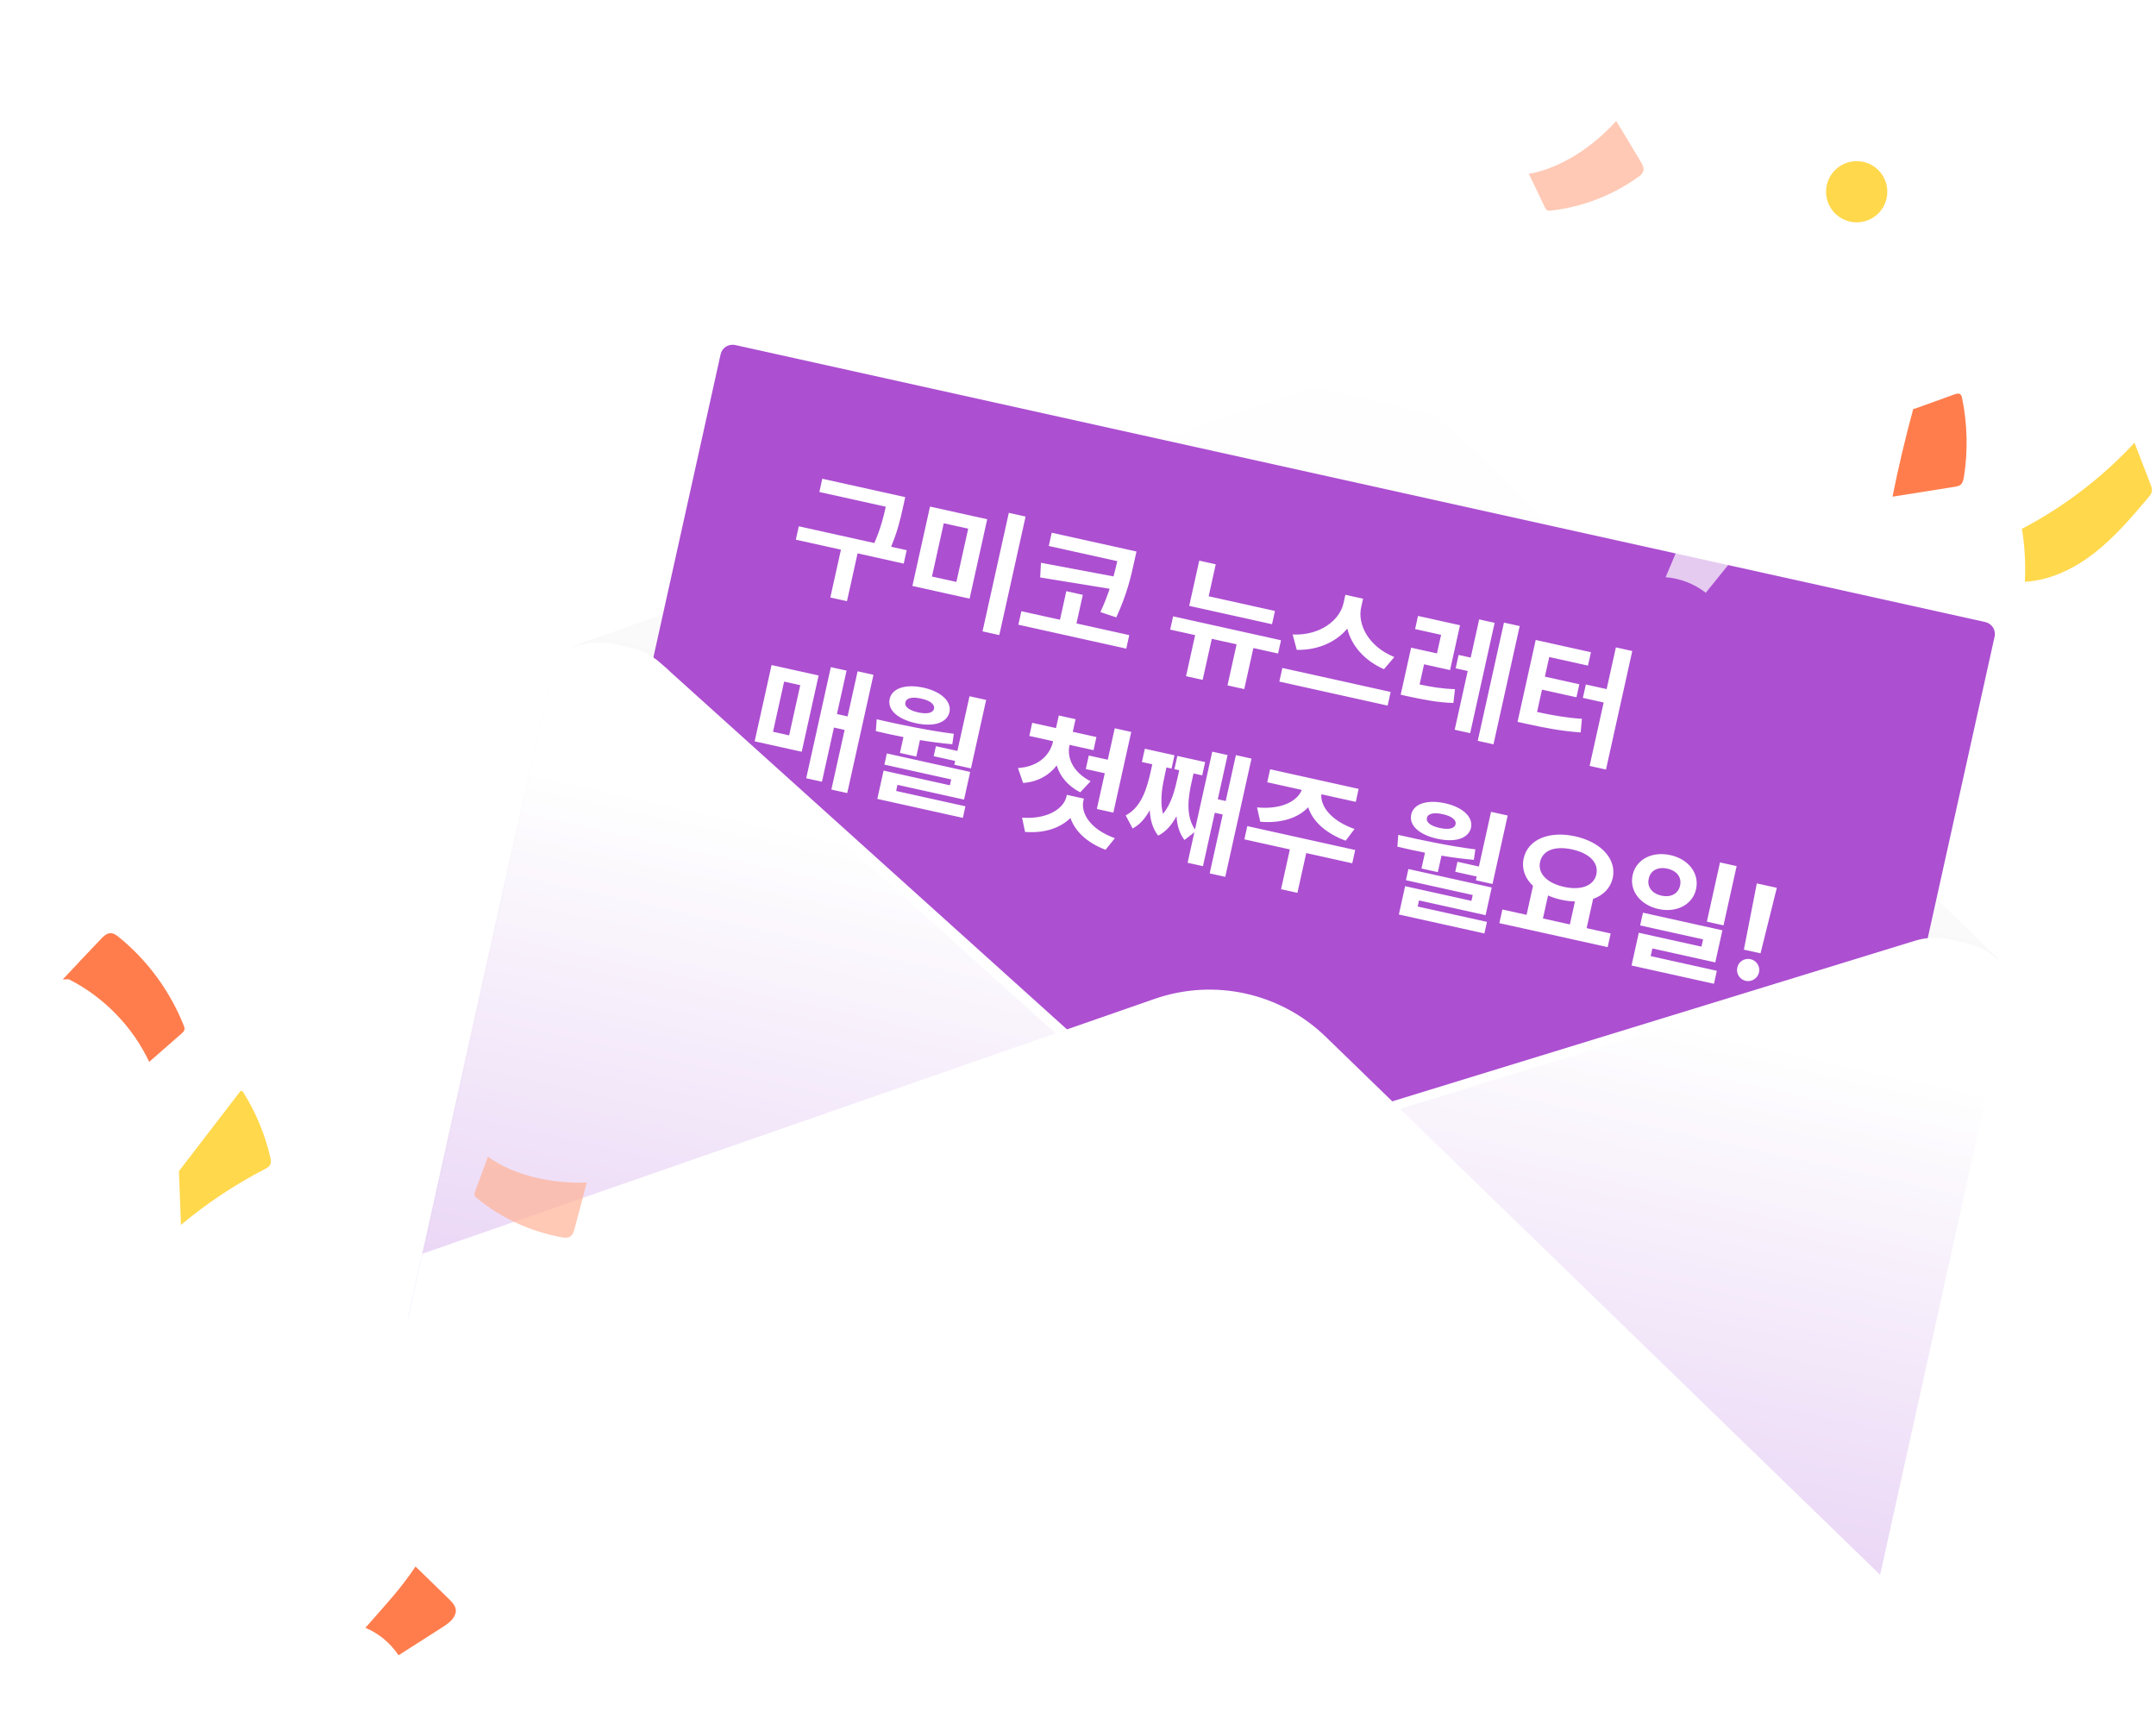 <svg width="340" height="272" viewBox="0 0 340 272" fill="none" xmlns="http://www.w3.org/2000/svg">
<g clip-path="url(#clip0_6170_51798)">
<g filter="url(#filter0_d_6170_51798)">
<path d="M82.046 87.979C82.637 85.311 84.566 83.138 87.146 82.236L198.009 43.436C207.417 40.143 217.878 42.445 225.033 49.382L309.695 131.462C311.662 133.369 312.499 136.158 311.907 138.832L289.638 239.417C288.696 243.673 284.48 246.359 280.222 245.417L65.778 197.985C61.52 197.044 58.832 192.83 59.774 188.575L82.046 87.979Z" fill="white"/>
<path d="M82.046 87.979C82.637 85.311 84.566 83.138 87.146 82.236L198.009 43.436C207.417 40.143 217.878 42.445 225.033 49.382L309.695 131.462C311.662 133.369 312.499 136.158 311.907 138.832L289.638 239.417C288.696 243.673 284.48 246.359 280.222 245.417L65.778 197.985C61.52 197.044 58.832 192.83 59.774 188.575L82.046 87.979Z" fill="url(#paint0_linear_6170_51798)"/>
<path d="M108.876 36.796C109.105 35.763 110.137 35.112 111.182 35.344L308.307 79.023C309.352 79.255 310.013 80.281 309.783 81.314L299.046 129.722C296.495 129.157 293.974 130.745 293.414 133.27C292.853 135.794 294.467 138.299 297.018 138.864L286.281 187.272C286.052 188.306 285.019 188.956 283.975 188.725L86.85 145.044C85.806 144.813 85.144 143.788 85.374 142.753L96.111 94.346L96.15 94.355C98.701 94.92 101.222 93.331 101.783 90.807C102.343 88.283 100.729 85.778 98.178 85.213L98.138 85.204L108.876 36.796Z" fill="#AC4FD1"/>
<path d="M137.989 59.324L137.617 61.004C137.23 62.746 136.808 64.651 135.759 67.149L138.219 67.694L137.751 69.805L130.473 68.192L128.801 75.733L126.176 75.151L127.85 67.611L120.736 66.034L121.203 63.924L133.114 66.563C134.12 64.26 134.566 62.446 134.922 60.837L124.447 58.516L124.91 56.426L137.989 59.324ZM150.916 62.812L148.139 75.331L139.119 73.332L141.896 60.813L150.916 62.812ZM144.065 63.444L142.202 71.845L146.056 72.698L147.92 64.297L144.065 63.444ZM156.967 62.39L152.823 81.077L150.178 80.491L154.323 61.804L156.967 62.39ZM174.457 67.899L174.089 69.559C173.589 71.813 173.028 74.44 171.271 78.286L168.769 77.452C169.389 76.106 169.853 74.887 170.229 73.777L159.268 71.993L159.394 69.678L170.833 71.826C171.07 70.953 171.257 70.157 171.431 69.421L160.627 67.027L161.091 64.937L174.457 67.899ZM173.318 81.083L172.846 83.214L155.83 79.443L156.303 77.312L162.392 78.661L163.392 74.154L165.995 74.731L164.995 79.238L173.318 81.083ZM196.294 77.274L195.831 79.364L182.772 76.47L184.354 69.34L186.958 69.916L185.84 74.957L196.294 77.274ZM197.249 81.892L196.786 83.983L192.89 83.119L191.454 89.594L188.81 89.008L190.246 82.533L186.33 81.665L184.894 88.14L182.27 87.559L183.706 81.084L179.77 80.212L180.234 78.122L197.249 81.892ZM209.887 76.696C209.282 79.421 211.051 82.887 215.115 84.54L213.486 86.457C210.38 85.092 208.365 82.733 207.7 80.059C205.93 82.171 203.104 83.469 199.73 83.41L199.084 80.988C203.389 81.168 206.478 78.778 207.098 76.078L207.399 74.726L210.187 75.343L209.887 76.696ZM214.539 90.044L214.062 92.196L196.986 88.412L197.463 86.261L214.539 90.044ZM225.476 79.526L223.908 86.596L219.808 85.687L219.103 88.863C220.922 89.245 222.663 89.544 224.682 89.605L224.434 91.786C221.895 91.696 219.795 91.273 217.433 90.772L216.121 90.481L217.766 83.063L221.845 83.967L222.495 81.038L218.395 80.129L218.854 78.059L225.476 79.526ZM234.889 79.656L230.753 98.302L228.273 97.752L232.408 79.107L234.889 79.656ZM230.937 79.146L227.079 96.542L224.639 96.002L226.693 86.74L224.787 86.318L225.255 84.207L227.162 84.629L228.498 78.605L230.937 79.146ZM252.642 83.59L248.497 102.277L245.914 101.705L248.132 91.705L244.852 90.979L245.32 88.868L248.601 89.595L250.059 83.017L252.642 83.59ZM246.127 83.78L245.658 85.891L239.549 84.537L238.863 87.631L244.296 88.834L243.841 90.883L238.408 89.68L237.627 93.204C240.214 93.756 242.305 94.122 244.701 94.278L244.505 96.426C241.687 96.232 239.224 95.794 236.027 95.085L234.55 94.758L237.414 81.85L246.127 83.78ZM132.979 87.343L128.843 105.988L126.342 105.434L128.428 96.029L126.748 95.657L124.852 104.201L122.372 103.652L126.258 86.132L128.738 86.682L127.22 93.526L128.901 93.898L130.478 86.788L132.979 87.343ZM124.331 87.447L121.664 99.474L114.242 97.83L116.91 85.803L124.331 87.447ZM118.891 88.412L117.136 96.322L119.678 96.885L121.433 88.976L118.891 88.412ZM150.749 91.302L148.353 102.1L145.729 101.518L145.861 100.924L142.478 100.174L142.828 98.597L146.211 99.346L148.125 90.72L150.749 91.302ZM133.488 94.356C137.092 95.176 141.57 96.125 145.649 96.642L145.413 98.288C143.713 98.148 141.99 97.916 140.311 97.63L139.734 100.233L137.151 99.66L137.706 97.161C136.169 96.863 134.703 96.538 133.355 96.218L133.488 94.356ZM148.231 102.653L147.263 107.017L136.766 104.691L136.553 105.655L147.48 108.076L147.075 109.899L133.586 106.91L134.576 102.444L145.032 104.76L145.236 103.838L134.699 101.503L135.09 99.741L148.231 102.653ZM140.895 89.376C143.662 89.989 145.319 91.539 144.966 93.223C144.56 94.961 142.421 95.583 139.654 94.97C136.804 94.338 135.15 92.875 135.537 91.134C135.909 89.453 138.045 88.744 140.895 89.376ZM140.513 91.097C139.103 90.763 138.146 91.003 138.017 91.683C137.842 92.376 138.617 92.956 140.031 93.269C141.405 93.573 142.373 93.38 142.527 92.683C142.677 92.007 141.891 91.381 140.513 91.097ZM163.896 98.45C163.468 100.376 164.381 102.663 167.217 104.13L165.583 105.874C163.606 104.845 162.392 103.34 161.877 101.635C160.683 103.187 158.905 104.223 156.576 104.395L155.765 102.043C158.994 101.835 160.819 100.004 161.292 97.873L161.306 97.811L157.555 96.98L158.013 94.91L161.765 95.742L162.206 93.754L164.85 94.34L164.41 96.328L168.14 97.155L167.681 99.224L163.909 98.388L163.896 98.45ZM173.631 96.35L170.809 109.075L168.205 108.498L169.455 102.863L166.462 102.2L166.935 100.069L169.928 100.732L171.028 95.773L173.631 96.35ZM166.091 107.17C165.63 109.152 167.15 111.704 171.054 113.106L169.575 114.928C166.626 113.823 164.756 111.979 164.04 109.918C162.495 111.457 160.015 112.359 156.885 112.116L156.418 109.863C160.414 110.168 162.972 108.434 163.406 106.575L163.474 106.267L166.159 106.862L166.091 107.17ZM192.594 100.552L188.458 119.198L185.998 118.653L188.057 109.371L186.807 109.094L184.939 117.516L182.52 116.979L183.587 112.164L182.026 113.387C181.222 112.36 180.855 111.054 180.773 109.628C180.062 110.943 179.135 112.07 177.876 112.704C176.995 111.585 176.618 110.179 176.55 108.692C175.866 109.937 175.001 110.971 173.846 111.575L172.756 109.506C175.28 108.217 176.138 105.118 176.72 102.495L176.952 101.45L175.312 101.087L175.775 98.997L180.449 100.033L179.986 102.123L179.187 101.945L178.955 102.99C178.553 104.804 178.084 107.161 178.639 109.262C180.016 107.611 180.546 105.321 180.964 103.436L181.196 102.391L180.437 102.223L180.901 100.133L185.288 101.104L184.824 103.194L183.451 102.89L183.219 103.935C182.633 106.482 182.145 109.502 183.683 111.734L186.406 99.46L188.824 99.996L187.279 106.963L188.53 107.24L190.134 100.007L192.594 100.552ZM208.947 114.968L208.483 117.058L201.226 115.449L199.836 121.719L197.253 121.147L198.643 114.877L191.469 113.287L191.932 111.197L208.947 114.968ZM209.493 105.329L209.039 107.378L203.606 106.174C203.458 108.054 205.112 110.345 208.843 111.655L207.446 113.496C204.264 112.328 202.228 110.404 201.538 108.231C199.962 109.902 197.324 110.79 193.977 110.511L193.468 108.248C197.342 108.623 199.829 107.25 200.532 105.493L195.078 104.284L195.533 102.235L209.493 105.329ZM232.996 109.526L230.6 120.324L227.976 119.743L228.108 119.148L224.725 118.399L225.075 116.821L228.458 117.571L230.372 108.945L232.996 109.526ZM215.736 112.581C219.339 113.401 223.817 114.35 227.896 114.867L227.66 116.513C225.96 116.373 224.237 116.141 222.558 115.856L221.981 118.457L219.398 117.885L219.953 115.385C218.416 115.088 216.95 114.763 215.602 114.443L215.736 112.581ZM230.478 120.878L229.51 125.242L219.013 122.916L218.8 123.879L229.727 126.3L229.322 128.124L215.833 125.135L216.823 120.668L227.279 122.985L227.483 122.063L216.946 119.728L217.337 117.966L230.478 120.878ZM223.142 107.601C225.909 108.214 227.566 109.763 227.214 111.448C226.807 113.185 224.668 113.808 221.901 113.195C219.052 112.563 217.397 111.1 217.784 109.358C218.157 107.678 220.292 106.97 223.142 107.601ZM222.76 109.322C221.35 108.988 220.393 109.227 220.264 109.908C220.089 110.6 220.864 111.181 222.278 111.493C223.652 111.798 224.62 111.604 224.774 110.907C224.924 110.232 224.138 109.606 222.76 109.322ZM249.237 128.13L248.76 130.282L231.683 126.498L232.16 124.346L235.974 125.191L236.987 120.622C235.732 119.441 235.155 117.926 235.52 116.277C236.188 113.265 239.586 111.911 243.644 112.811C247.683 113.705 250.211 116.372 249.563 119.388C249.196 120.995 248.054 122.118 246.467 122.679L245.445 127.29L249.237 128.13ZM243.186 114.88C240.521 114.289 238.522 114.964 238.103 116.849C237.698 118.673 239.212 120.19 241.877 120.781C244.521 121.367 246.555 120.635 246.98 118.816C247.378 116.926 245.83 115.466 243.186 114.88ZM238.557 125.763L242.8 126.704L243.604 123.077C242.909 123.063 242.175 122.975 241.427 122.809C240.679 122.643 239.985 122.425 239.361 122.136L238.557 125.763ZM258.667 115.774C261.496 116.4 263.258 118.639 262.703 121.139C262.158 123.598 259.61 124.903 256.781 124.277C253.89 123.636 252.153 121.382 252.699 118.922C253.253 116.422 255.776 115.133 258.667 115.774ZM258.194 117.905C256.759 117.586 255.52 118.129 255.241 119.486C254.925 120.813 255.814 121.848 257.248 122.167C258.663 122.48 259.886 121.912 260.181 120.58C260.481 119.228 259.608 118.218 258.194 117.905ZM269.101 117.505L267.029 126.848L264.405 126.267L266.477 116.923L269.101 117.505ZM266.856 127.627L265.733 132.688L255.811 130.49L255.543 131.699L265.978 134.011L265.523 136.059L252.526 133.18L253.671 128.016L263.553 130.206L263.807 129.059L253.885 126.86L254.33 124.852L266.856 127.627ZM275.439 120.93L272.868 131.259L270.244 130.678L272.282 120.23L275.439 120.93ZM270.549 135.604C269.586 135.391 268.98 134.44 269.21 133.501C269.398 132.554 270.345 131.969 271.309 132.182C272.21 132.382 272.842 133.317 272.633 134.26C272.423 135.202 271.452 135.804 270.549 135.604Z" fill="white"/>
<path d="M94.39 82.982C96.302 83.404 98.056 84.278 99.37 85.462L173.86 152.591C178.912 157.144 177.516 163.447 171.014 165.444L75.142 194.892C73.451 195.412 71.492 195.464 69.58 195.041L67.419 194.563C62.714 193.522 59.507 189.932 60.257 186.544L82.351 86.753C83.101 83.366 87.524 81.462 92.229 82.503L94.39 82.982Z" fill="white"/>
<path d="M302.893 129.096C300.981 128.673 299.022 128.725 297.331 129.244L201.459 158.692C194.957 160.689 193.562 166.993 198.613 171.545L273.103 238.675C274.417 239.858 276.171 240.732 278.083 241.155L280.243 241.633C284.95 242.673 289.372 240.771 290.122 237.383L312.216 137.593C312.966 134.205 309.76 130.614 305.054 129.573L302.893 129.096Z" fill="white"/>
<path d="M93.812 84.712C95.724 85.135 97.478 86.008 98.792 87.192L173.282 154.322C178.333 158.874 176.938 165.177 170.436 167.174L74.564 196.622C72.873 197.142 70.914 197.194 69.002 196.771L66.841 196.294C62.136 195.253 58.929 191.662 59.679 188.274L81.773 88.484C82.523 85.096 86.946 83.193 91.651 84.234L93.812 84.712Z" fill="url(#paint1_linear_6170_51798)" fill-opacity="0.3"/>
<path d="M302.315 130.83C300.403 130.407 298.444 130.459 296.753 130.978L200.881 160.426C194.379 162.424 192.983 168.727 198.035 173.279L272.525 240.409C273.839 241.593 275.593 242.466 277.505 242.889L279.665 243.368C284.371 244.408 288.794 242.505 289.544 239.117L311.637 139.327C312.388 135.939 309.181 132.349 304.475 131.308L302.315 130.83Z" fill="url(#paint2_linear_6170_51798)" fill-opacity="0.3"/>
<path fill-rule="evenodd" clip-rule="evenodd" d="M61.835 178.631L177.31 138.444C186.712 135.172 197.157 137.482 204.299 144.413L292.029 229.546C292.029 229.546 292.029 229.546 292.029 229.547L289.761 239.79C288.819 244.046 284.603 246.732 280.346 245.79L65.571 198.285C61.313 197.344 58.625 193.13 59.567 188.875L61.835 178.631Z" fill="white"/>
</g>
<g opacity="0.7">
<path d="M254.876 19.082C251.341 23.007 246.286 26.498 241.098 27.415C241.933 29.158 242.769 30.901 243.604 32.644C243.697 32.84 243.804 33.049 243.996 33.153C244.176 33.25 244.392 33.23 244.595 33.207C249.517 32.651 254.29 30.815 258.323 27.924C258.678 27.669 259.052 27.373 259.162 26.947C259.287 26.457 259.02 25.959 258.761 25.526C257.479 23.369 256.187 21.22 254.876 19.082Z" fill="#FFB295"/>
<path d="M318.943 83.346C325.536 79.874 331.537 75.277 336.612 69.812C337.449 71.985 338.283 74.158 339.121 76.326C339.269 76.717 339.422 77.134 339.336 77.541C339.263 77.882 339.028 78.165 338.803 78.433C336.184 81.525 333.54 84.642 330.356 87.14C327.172 89.637 323.362 91.511 319.324 91.734C319.459 88.906 319.3 86.063 318.844 83.271" fill="#FFC700"/>
<g filter="url(#filter1_d_6170_51798)">
<path d="M289.622 9.652C292.288 9.652 294.45 7.492 294.45 4.826C294.45 2.161 292.288 0 289.622 0C286.955 0 284.793 2.161 284.793 4.826C284.793 7.492 286.955 9.652 289.622 9.652Z" fill="#FFC700"/>
</g>
<g filter="url(#filter2_d_6170_51798)">
<path d="M270.426 57.068C268.14 55.99 266.198 55.011 263.913 53.934C262.768 58.121 261.543 60.683 259.496 65.609C261.781 65.782 264.012 66.648 265.822 68.059C267.515 65.964 269.207 63.865 270.9 61.77C271.53 60.991 272.187 60.138 272.241 59.139C272.296 58.137 271.594 57.619 270.426 57.068Z" fill="white"/>
</g>
<g filter="url(#filter3_d_6170_51798)">
<path d="M298.545 39.065C297.296 43.637 296.203 48.257 295.27 52.908C298.547 52.386 301.826 51.867 305.103 51.345C305.401 51.297 305.709 51.245 305.951 51.068C306.35 50.775 306.466 50.235 306.543 49.742C307.182 45.646 307.084 41.435 306.249 37.377C306.202 37.15 306.143 36.905 305.962 36.765C305.709 36.567 305.347 36.668 305.044 36.778C302.968 37.527 300.895 38.276 298.819 39.025" fill="#FF4601"/>
</g>
<g filter="url(#filter4_d_6170_51798)">
<path d="M7.672 129.005C13.179 131.783 17.718 136.443 20.354 142.028C22.056 140.54 23.757 139.051 25.459 137.562C25.65 137.396 25.852 137.21 25.911 136.959C25.963 136.726 25.875 136.487 25.786 136.265C23.638 130.872 20.096 126.042 15.595 122.379C15.199 122.054 14.75 121.724 14.24 121.735C13.647 121.746 13.173 122.204 12.763 122.632C10.735 124.751 8.72 126.887 6.719 129.036" fill="#FF4601"/>
</g>
<g filter="url(#filter5_d_6170_51798)">
<path d="M67.532 226.639C65.708 224.891 64.178 223.346 62.354 221.598C59.937 225.204 57.961 227.244 54.453 231.263C56.565 232.153 58.404 233.683 59.671 235.597C61.942 234.148 64.214 232.697 66.486 231.248C67.331 230.709 68.225 230.11 68.595 229.179C68.966 228.247 68.465 227.533 67.532 226.639Z" fill="#FF4601"/>
</g>
<g filter="url(#filter6_d_6170_51798)">
<path d="M89.348 173.755C84.068 173.957 78.04 172.767 73.767 169.688C73.098 171.501 72.43 173.315 71.762 175.128C71.686 175.332 71.611 175.554 71.67 175.765C71.726 175.96 71.891 176.102 72.049 176.232C75.877 179.371 80.522 181.513 85.407 182.39C85.837 182.467 86.31 182.528 86.692 182.31C87.131 182.058 87.302 181.519 87.432 181.032C88.086 178.61 88.728 176.185 89.348 173.755Z" fill="#FFB295"/>
</g>
<path d="M58.692 142.293C61.359 142.293 63.52 140.132 63.52 137.467C63.52 134.801 61.359 132.641 58.692 132.641C56.025 132.641 53.863 134.801 53.863 137.467C53.863 140.132 56.025 142.293 58.692 142.293Z" fill="white"/>
<path d="M28.215 184.674C28.329 187.693 28.422 190.123 28.537 193.142C32.602 189.739 37.045 186.785 41.758 184.347C42.085 184.178 42.431 183.992 42.6 183.668C42.791 183.304 42.71 182.861 42.618 182.46C41.784 178.858 40.345 175.392 38.378 172.255C38.296 172.122 38.172 171.975 38.02 172.009C37.935 172.028 37.876 172.102 37.822 172.17C34.458 176.57 31.579 180.271 28.215 184.674Z" fill="#FFC700"/>
</g>
</g>
<defs>
<filter id="filter0_d_6170_51798" x="45.081" y="35.297" width="291.072" height="248.806" filterUnits="userSpaceOnUse" color-interpolation-filters="sRGB">
<feFlood flood-opacity="0" result="BackgroundImageFix"/>
<feColorMatrix in="SourceAlpha" type="matrix" values="0 0 0 0 0 0 0 0 0 0 0 0 0 0 0 0 0 0 127 0" result="hardAlpha"/>
<feOffset dx="4.766" dy="19.063"/>
<feGaussianBlur stdDeviation="9.532"/>
<feColorMatrix type="matrix" values="0 0 0 0 0 0 0 0 0 0 0 0 0 0 0 0 0 0 0.25 0"/>
<feBlend mode="normal" in2="BackgroundImageFix" result="effect1_dropShadow_6170_51798"/>
<feBlend mode="normal" in="SourceGraphic" in2="effect1_dropShadow_6170_51798" result="shape"/>
</filter>
<filter id="filter1_d_6170_51798" x="275.264" y="0" width="35.066" height="47.766" filterUnits="userSpaceOnUse" color-interpolation-filters="sRGB">
<feFlood flood-opacity="0" result="BackgroundImageFix"/>
<feColorMatrix in="SourceAlpha" type="matrix" values="0 0 0 0 0 0 0 0 0 0 0 0 0 0 0 0 0 0 127 0" result="hardAlpha"/>
<feOffset dx="3.176" dy="25.409"/>
<feGaussianBlur stdDeviation="6.352"/>
<feColorMatrix type="matrix" values="0 0 0 0 1 0 0 0 0 0.302 0 0 0 0 0.004 0 0 0 0.1 0"/>
<feBlend mode="normal" in2="BackgroundImageFix" result="effect1_dropShadow_6170_51798"/>
<feBlend mode="normal" in="SourceGraphic" in2="effect1_dropShadow_6170_51798" result="shape"/>
</filter>
<filter id="filter2_d_6170_51798" x="249.968" y="53.934" width="38.156" height="52.239" filterUnits="userSpaceOnUse" color-interpolation-filters="sRGB">
<feFlood flood-opacity="0" result="BackgroundImageFix"/>
<feColorMatrix in="SourceAlpha" type="matrix" values="0 0 0 0 0 0 0 0 0 0 0 0 0 0 0 0 0 0 127 0" result="hardAlpha"/>
<feOffset dx="3.176" dy="25.409"/>
<feGaussianBlur stdDeviation="6.352"/>
<feColorMatrix type="matrix" values="0 0 0 0 1 0 0 0 0 0.302 0 0 0 0 0.004 0 0 0 0.15 0"/>
<feBlend mode="normal" in2="BackgroundImageFix" result="effect1_dropShadow_6170_51798"/>
<feBlend mode="normal" in="SourceGraphic" in2="effect1_dropShadow_6170_51798" result="shape"/>
</filter>
<filter id="filter3_d_6170_51798" x="285.741" y="36.652" width="37.097" height="54.372" filterUnits="userSpaceOnUse" color-interpolation-filters="sRGB">
<feFlood flood-opacity="0" result="BackgroundImageFix"/>
<feColorMatrix in="SourceAlpha" type="matrix" values="0 0 0 0 0 0 0 0 0 0 0 0 0 0 0 0 0 0 127 0" result="hardAlpha"/>
<feOffset dx="3.176" dy="25.409"/>
<feGaussianBlur stdDeviation="6.352"/>
<feColorMatrix type="matrix" values="0 0 0 0 1 0 0 0 0 0.302 0 0 0 0 0.004 0 0 0 0.1 0"/>
<feBlend mode="normal" in2="BackgroundImageFix" result="effect1_dropShadow_6170_51798"/>
<feBlend mode="normal" in="SourceGraphic" in2="effect1_dropShadow_6170_51798" result="shape"/>
</filter>
<filter id="filter4_d_6170_51798" x="-2.81" y="121.734" width="44.616" height="58.407" filterUnits="userSpaceOnUse" color-interpolation-filters="sRGB">
<feFlood flood-opacity="0" result="BackgroundImageFix"/>
<feColorMatrix in="SourceAlpha" type="matrix" values="0 0 0 0 0 0 0 0 0 0 0 0 0 0 0 0 0 0 127 0" result="hardAlpha"/>
<feOffset dx="3.176" dy="25.409"/>
<feGaussianBlur stdDeviation="6.352"/>
<feColorMatrix type="matrix" values="0 0 0 0 1 0 0 0 0 0.302 0 0 0 0 0.004 0 0 0 0.1 0"/>
<feBlend mode="normal" in2="BackgroundImageFix" result="effect1_dropShadow_6170_51798"/>
<feBlend mode="normal" in="SourceGraphic" in2="effect1_dropShadow_6170_51798" result="shape"/>
</filter>
<filter id="filter5_d_6170_51798" x="44.925" y="221.598" width="39.675" height="52.114" filterUnits="userSpaceOnUse" color-interpolation-filters="sRGB">
<feFlood flood-opacity="0" result="BackgroundImageFix"/>
<feColorMatrix in="SourceAlpha" type="matrix" values="0 0 0 0 0 0 0 0 0 0 0 0 0 0 0 0 0 0 127 0" result="hardAlpha"/>
<feOffset dx="3.176" dy="25.409"/>
<feGaussianBlur stdDeviation="6.352"/>
<feColorMatrix type="matrix" values="0 0 0 0 1 0 0 0 0 0.302 0 0 0 0 0.004 0 0 0 0.15 0"/>
<feBlend mode="normal" in2="BackgroundImageFix" result="effect1_dropShadow_6170_51798"/>
<feBlend mode="normal" in="SourceGraphic" in2="effect1_dropShadow_6170_51798" result="shape"/>
</filter>
<filter id="filter6_d_6170_51798" x="62.12" y="169.688" width="43.109" height="38.183" filterUnits="userSpaceOnUse" color-interpolation-filters="sRGB">
<feFlood flood-opacity="0" result="BackgroundImageFix"/>
<feColorMatrix in="SourceAlpha" type="matrix" values="0 0 0 0 0 0 0 0 0 0 0 0 0 0 0 0 0 0 127 0" result="hardAlpha"/>
<feOffset dx="3.176" dy="12.705"/>
<feGaussianBlur stdDeviation="6.352"/>
<feColorMatrix type="matrix" values="0 0 0 0 1 0 0 0 0 0.275 0 0 0 0 0.004 0 0 0 0.1 0"/>
<feBlend mode="normal" in2="BackgroundImageFix" result="effect1_dropShadow_6170_51798"/>
<feBlend mode="normal" in="SourceGraphic" in2="effect1_dropShadow_6170_51798" result="shape"/>
</filter>
<linearGradient id="paint0_linear_6170_51798" x1="213.644" y1="38.127" x2="173.038" y2="221.71" gradientUnits="userSpaceOnUse">
<stop stop-color="white"/>
<stop offset="1" stop-color="#F0F0F0"/>
</linearGradient>
<linearGradient id="paint1_linear_6170_51798" x1="191.55" y1="128.209" x2="170.337" y2="224.119" gradientUnits="userSpaceOnUse">
<stop stop-color="white"/>
<stop offset="1" stop-color="#AB5ADC"/>
</linearGradient>
<linearGradient id="paint2_linear_6170_51798" x1="191.552" y1="128.21" x2="170.338" y2="224.12" gradientUnits="userSpaceOnUse">
<stop stop-color="white"/>
<stop offset="1" stop-color="#AB5ADC"/>
</linearGradient>
<clipPath id="clip0_6170_51798">
<rect width="340" height="272" fill="white"/>
</clipPath>
</defs>
</svg>
